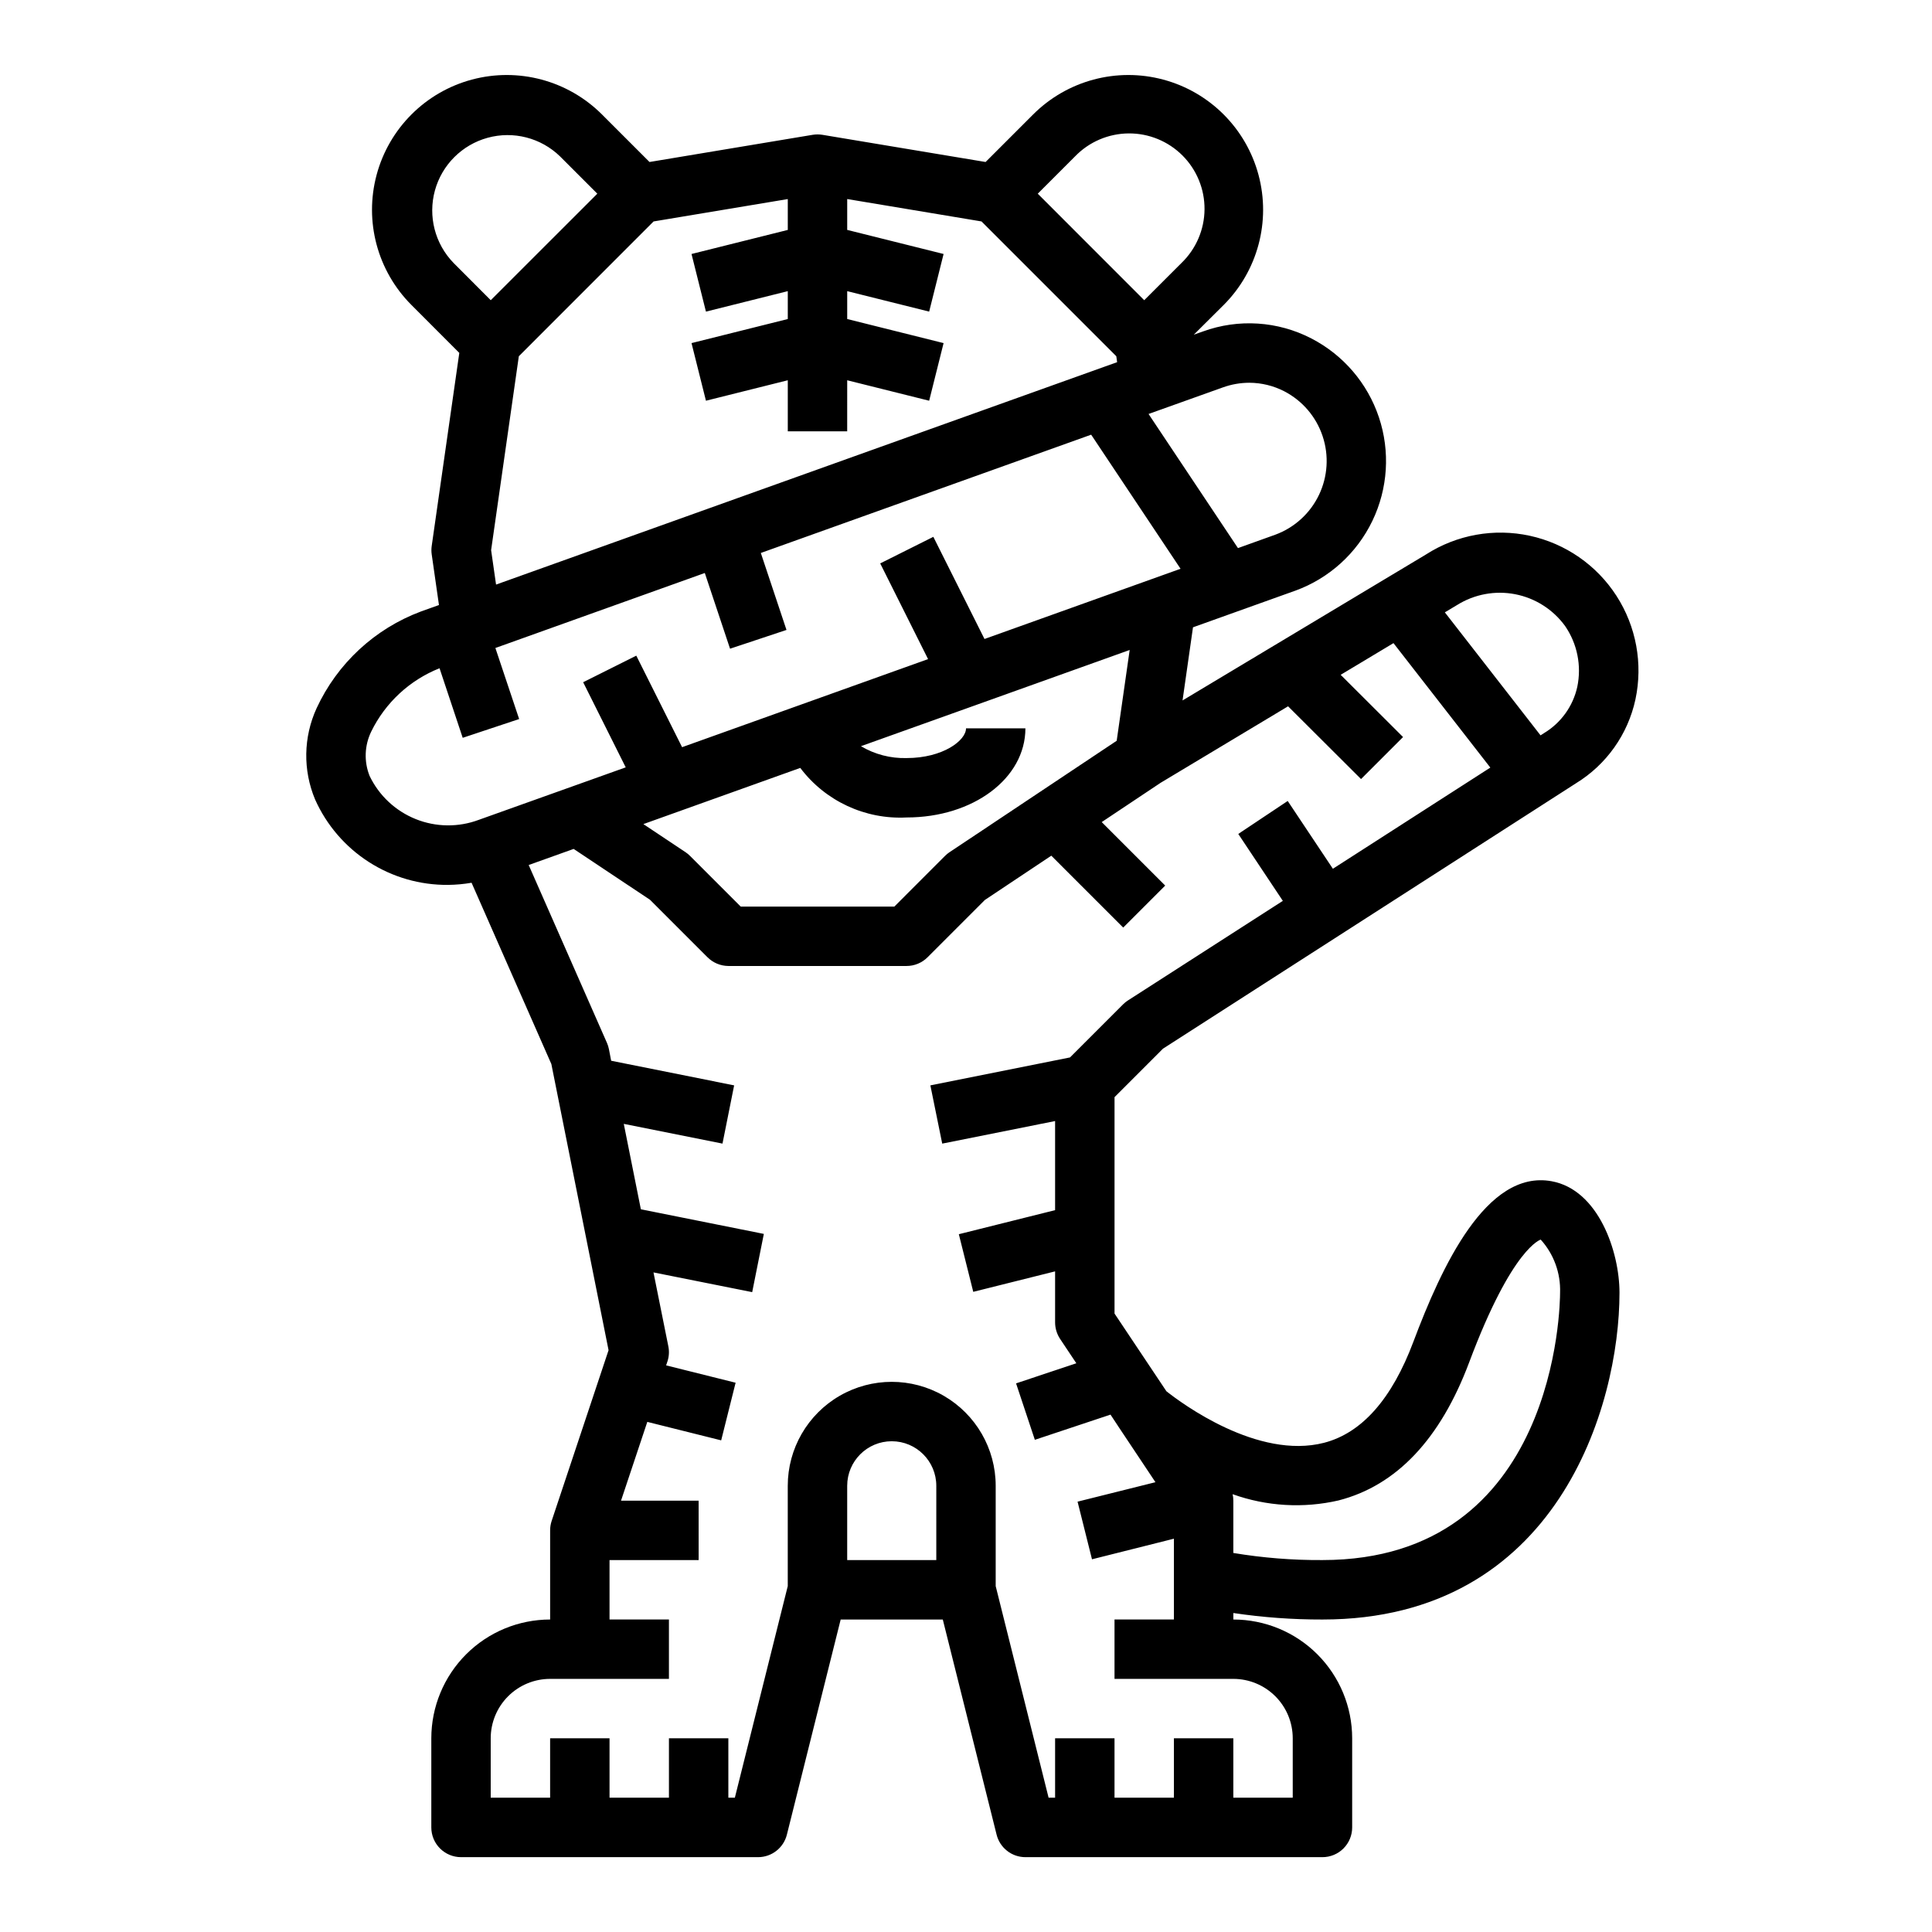 <?xml version="1.0" encoding="UTF-8"?>
<!-- Uploaded to: ICON Repo, www.svgrepo.com, Generator: ICON Repo Mixer Tools -->
<svg fill="#000000" width="800px" height="800px" version="1.1" viewBox="144 144 512 512" xmlns="http://www.w3.org/2000/svg">
 <path d="m452.2 421.91 109.42-70.312h-0.004c8.086-4.941 13.793-12.984 15.793-22.246 2.019-9.461 0.207-19.336-5.039-27.465-5.246-8.129-13.5-13.848-22.953-15.902-9.453-2.055-19.336-0.281-27.48 4.934l-64.551 38.707 2.769-19.383 27.168-9.73v0.004c8.938-3.273 16.246-9.902 20.371-18.477 4.129-8.574 4.75-18.422 1.734-27.449-3.016-9.027-9.434-16.52-17.887-20.891-8.906-4.613-19.332-5.289-28.758-1.859l-2.418 0.859 7.91-7.871h0.004c9.02-9.02 12.543-22.168 9.238-34.488-3.301-12.32-12.922-21.945-25.246-25.246-12.32-3.301-25.465 0.223-34.484 9.242l-12.594 12.594-43.234-7.203c-0.859-0.141-1.738-0.141-2.598 0l-43.234 7.203-12.594-12.594c-9.02-9.02-22.164-12.543-34.488-9.242-12.32 3.301-21.941 12.926-25.242 25.246-3.305 12.32 0.219 25.469 9.238 34.488l12.676 12.691-7.312 51.168v-0.004c-0.105 0.742-0.105 1.496 0 2.234l1.922 13.422-4.762 1.699-0.004 0.004c-12.242 4.574-22.18 13.793-27.664 25.652-3.508 7.652-3.652 16.422-0.391 24.184 3.039 6.797 7.996 12.559 14.262 16.574 6.266 4.019 13.566 6.125 21.012 6.051 2.074-0.023 4.144-0.215 6.188-0.566l21.145 48.043 15.16 75.832-15.082 45.25v-0.004c-0.27 0.812-0.406 1.66-0.402 2.512v23.617c-8.352 0-16.359 3.316-22.266 9.223-5.902 5.906-9.223 13.914-9.223 22.266v23.617c0 2.086 0.832 4.09 2.309 5.566 1.477 1.473 3.477 2.305 5.566 2.305h78.719c3.613 0 6.762-2.461 7.637-5.969l14.254-57.008h27.062l14.258 57.008c0.875 3.508 4.023 5.969 7.637 5.969h78.719c2.09 0 4.094-0.832 5.566-2.305 1.477-1.477 2.309-3.481 2.309-5.566v-23.617c0-8.352-3.32-16.359-9.223-22.266-5.906-5.906-13.914-9.223-22.266-9.223v-1.723c7.816 1.164 15.711 1.742 23.613 1.723 62.27 0 78.719-56.641 78.719-86.594 0-10.918-5.582-27.309-18.004-29.559-17.32-3.148-29.18 22.773-36.605 42.508-5.691 15.191-13.664 24.215-23.695 26.812-17.562 4.512-37.746-10.477-41.77-13.664l-13.746-20.586v-57.355zm77.934-117.57c4.59-2.871 10.098-3.894 15.414-2.863 5.316 1.035 10.043 4.047 13.223 8.43 3.227 4.703 4.394 10.523 3.227 16.105-1.129 5.125-4.312 9.559-8.809 12.266l-0.93 0.598-25.363-32.598zm-62.047-57.68-0.004 0.004c2.238-0.809 4.598-1.223 6.977-1.23 3.234 0.008 6.422 0.785 9.297 2.269 4.797 2.488 8.438 6.746 10.148 11.875 1.715 5.125 1.367 10.715-0.969 15.59-2.336 4.875-6.473 8.648-11.543 10.523l-9.918 3.559-23.695-35.543zm-39.172-61.234c3.723-3.84 8.828-6.027 14.18-6.07 5.348-0.043 10.488 2.066 14.273 5.848 3.781 3.781 5.887 8.926 5.844 14.273-0.039 5.348-2.227 10.457-6.07 14.18l-9.91 9.902-28.215-28.23zm-111.71 17.258 35.566-5.93v8.18l-25.512 6.375 3.824 15.273 21.688-5.426v7.391l-25.512 6.375 3.824 15.273 21.688-5.422v13.531h15.742l0.004-13.531 21.719 5.422 3.824-15.273-25.543-6.379v-7.387l21.719 5.422 3.824-15.273-25.543-6.379v-8.18l35.59 5.934 35.723 35.723 0.219 1.574-164.59 58.941-1.309-9.125 7.344-51.387zm-53.031 10.973c-4.914-5.07-6.781-12.352-4.922-19.16 1.863-6.809 7.184-12.125 13.988-13.988 6.809-1.863 14.094 0.008 19.16 4.918l9.895 9.902-28.242 28.23zm-22.23 135.96c-1.512-3.797-1.355-8.055 0.43-11.73 3.734-7.656 10.191-13.648 18.109-16.797l6.141 18.438 14.957-4.977-6.297-18.828 55.496-19.875 6.691 20.066 14.957-4.977-6.801-20.395 87.543-31.348 23.688 35.535-51.957 18.609-13.555-27.07-14.082 7.039 12.684 25.363-65.188 23.34-12.137-24.254-14.082 7.039 11.281 22.562-38.918 13.902c-5.41 2.027-11.383 1.961-16.742-0.195-5.363-2.156-9.723-6.238-12.219-11.449zm158.06-12.594c0 3.211-6.133 7.871-15.742 7.871h-0.004c-4.25 0.117-8.445-0.977-12.098-3.148l27.656-9.895 43.562-15.602-3.441 24.059-44.305 29.535v-0.004c-0.43 0.285-0.832 0.617-1.195 0.984l-13.422 13.43h-40.715l-13.438-13.438c-0.363-0.367-0.766-0.699-1.195-0.984l-11.164-7.438 41.578-14.887h0.004c6.629 8.781 17.184 13.699 28.172 13.129 17.656 0 31.488-10.367 31.488-23.617zm-7.875 220.41h-23.613v-19.68c0-6.519 5.285-11.809 11.809-11.809 6.519 0 11.805 5.289 11.805 11.809zm106.62-15.809c15.328-3.938 26.953-16.23 34.574-36.527 11.547-30.82 19.051-32.559 18.98-32.598v0.004c3.477 3.848 5.316 8.898 5.133 14.082 0 2.891-0.715 70.848-62.977 70.848-7.91 0.051-15.809-0.582-23.613-1.879v-13.863c0-0.578-0.062-1.152-0.191-1.715 9.016 3.227 18.766 3.801 28.098 1.652zm-105.05-94.555 29.914-5.984v23.617l-25.512 6.375 3.824 15.273 21.688-5.426v13.531c0.004 1.555 0.465 3.074 1.324 4.371l4.305 6.453-15.973 5.328 4.977 14.957 20.051-6.676 2.363 3.582 9.547 14.328-20.641 5.156 3.824 15.273 21.711-5.457v21.406h-15.742v15.742h31.488c4.176 0 8.18 1.66 11.133 4.613 2.953 2.953 4.609 6.957 4.609 11.133v15.742h-15.742v-15.742h-15.746v15.742h-15.742v-15.742h-15.746v15.742h-1.723l-14.02-56.07v-26.586c0-9.844-5.254-18.938-13.777-23.859-8.523-4.922-19.027-4.922-27.551 0-8.523 4.922-13.777 14.016-13.777 23.859v26.582l-14.02 56.074h-1.723v-15.742h-15.746v15.742h-15.742v-15.742h-15.746v15.742h-15.742v-15.742c0-4.176 1.656-8.18 4.609-11.133 2.953-2.953 6.957-4.613 11.133-4.613h31.488v-15.742h-15.742v-15.746h23.617l-0.004-15.742h-20.566l6.965-20.875 19.578 4.894 3.824-15.273-18.414-4.598 0.34-1.023v0.004c0.438-1.301 0.52-2.691 0.246-4.031l-3.938-19.586 26.16 5.227 3.086-15.43-32.59-6.527-4.527-22.633 26.16 5.227 3.086-15.43-32.59-6.527-0.594-3.074c-0.109-0.555-0.277-1.098-0.504-1.621l-20.758-47.176 11.918-4.266 20.246 13.492 15.191 15.191h0.004c1.469 1.484 3.465 2.324 5.551 2.34h47.23c2.09 0 4.09-0.832 5.566-2.309l15.191-15.191 17.602-11.73 19.051 19.051 11.133-11.133-16.824-16.824 15.602-10.406 33.785-20.277 19.336 19.281 11.133-11.133-16.531-16.492 13.996-8.398 25.664 32.984-41.723 26.812-11.973-17.965-13.098 8.738 11.809 17.734-41.035 26.379h-0.004c-0.477 0.301-0.914 0.656-1.309 1.055l-14.059 14.059-37 7.406z"/>
</svg>